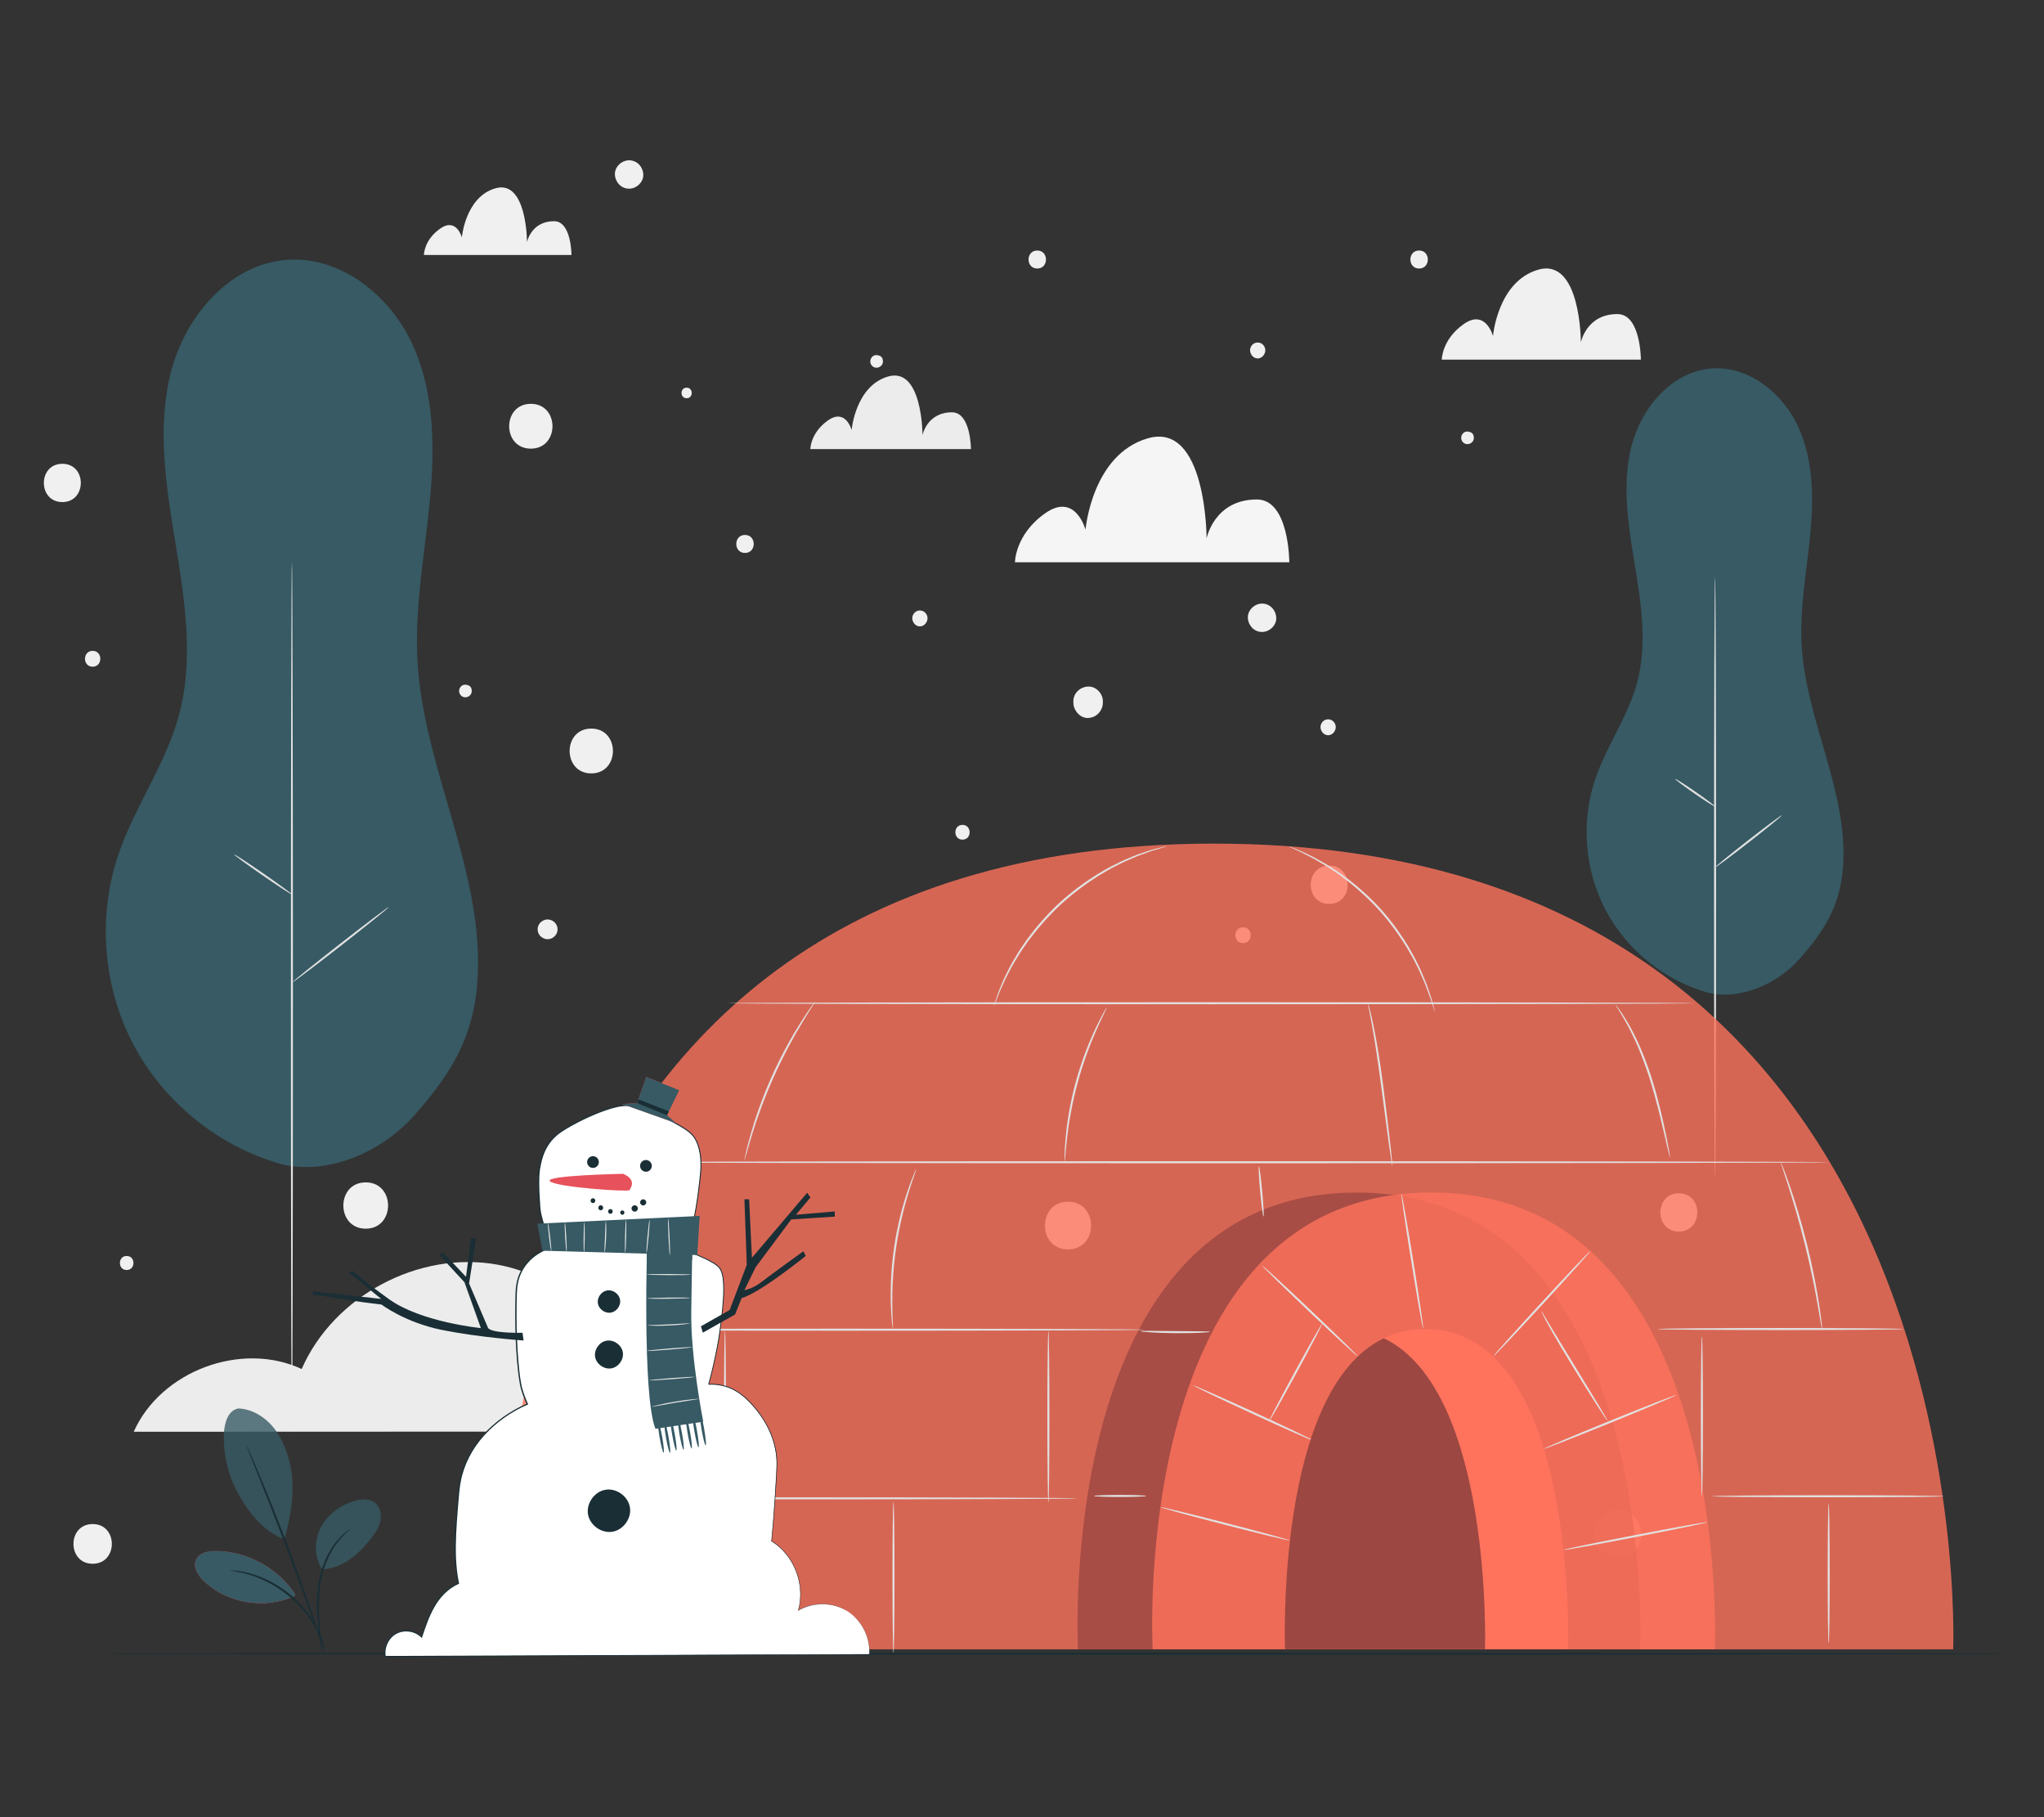 <?xml version="1.0" encoding="UTF-8"?>
<svg id="Layer_2" data-name="Layer 2" xmlns="http://www.w3.org/2000/svg" viewBox="0 0 540 480">
  <rect x="0" y="0" width="540" height="480" fill="#333333" stroke="none"/>
  <defs>
    <style>
      .cls-1 {
        opacity: .1;
      }

      .cls-1, .cls-2, .cls-3, .cls-4, .cls-5, .cls-6, .cls-7, .cls-8, .cls-9, .cls-10, .cls-11, .cls-12, .cls-13, .cls-14, .cls-15, .cls-16 {
        stroke-width: 0px;
      }

      .cls-1, .cls-3, .cls-9, .cls-16 {
        fill: #375a64;
      }

      .cls-2, .cls-14 {
        fill: #ff735d;
      }

      .cls-4 {
        fill: #e1e1e1;
      }

      .cls-5 {
        fill: #ececec;
      }

      .cls-6 {
        fill: #f5f5f5;
      }

      .cls-7 {
        fill: #f0f0f0;
      }

      .cls-8 {
        fill: none;
      }

      .cls-9 {
        opacity: .3;
      }

      .cls-10 {
        fill: #1a2e35;
      }

      .cls-11, .cls-14, .cls-16 {
        opacity: .8;
      }

      .cls-11, .cls-15 {
        fill: #9c4741;
      }

      .cls-12 {
        fill: #fff;
      }

      .cls-13 {
        fill: #e7515b;
      }
    </style>
  </defs>
  <g id="Layer_2-2" data-name="Layer 2">
    <g>
      <g>
        <g>
          <path class="cls-3" d="m74.42,307.53c-16.58-4.63-31.06-16.3-39.12-31.51-8.06-15.21-9.58-33.75-4.1-50.06,4.27-12.73,12.51-23.94,16.04-36.9,4.01-14.71,1.62-30.31-.85-45.36-2.47-15.04-5-30.6-1.24-45.38,3.76-14.78,15.58-28.65,30.79-29.7,14.11-.97,27.14,9.48,33.03,22.34,5.89,12.86,5.93,27.6,4.55,41.68-1.37,14.08-4.05,28.13-3.21,42.25,1.7,28.58,17.71,55.48,15.83,84.04-.98,14.87-6.74,24.4-16.59,35.58-8.49,9.65-22.62,15.99-35.12,13.03"/>
          <path class="cls-4" d="m77.12,378.63c-.15,0-.27-51.58-.27-115.18s.12-115.19.27-115.19.27,51.56.27,115.19-.12,115.18-.27,115.18Z"/>
          <path class="cls-4" d="m102.71,239.59c.09.12-5.53,4.66-12.55,10.14-7.02,5.48-12.79,9.83-12.88,9.72-.09-.12,5.53-4.65,12.55-10.14,7.02-5.48,12.79-9.83,12.88-9.72Z"/>
          <path class="cls-4" d="m77.14,236.27c-.08.12-3.58-2.15-7.8-5.07-4.23-2.92-7.58-5.39-7.5-5.51.08-.12,3.58,2.15,7.8,5.07,4.22,2.92,7.58,5.39,7.5,5.51Z"/>
        </g>
        <g>
          <path class="cls-3" d="m451.23,262.22c-11.44-3.2-21.44-11.25-27-21.75-5.56-10.5-6.61-23.29-2.83-34.55,2.95-8.79,8.63-16.53,11.07-25.47,2.77-10.15,1.12-20.92-.59-31.31-1.71-10.38-3.45-21.12-.85-31.32,2.59-10.2,10.76-19.78,21.25-20.5,9.74-.67,18.73,6.54,22.79,15.42,4.06,8.87,4.09,19.05,3.14,28.77-.95,9.71-2.8,19.42-2.22,29.16,1.18,19.72,12.22,38.29,10.93,58-.68,10.27-4.65,16.84-11.45,24.56-5.86,6.66-15.61,11.04-24.24,8.99"/>
          <path class="cls-4" d="m453.1,311.3c-.15,0-.27-35.6-.27-79.5s.12-79.51.27-79.51.27,35.59.27,79.51-.12,79.5-.27,79.5Z"/>
          <path class="cls-4" d="m470.76,215.34c.09.12-3.76,3.28-8.61,7.06-4.85,3.78-8.85,6.76-8.94,6.64-.09-.12,3.76-3.28,8.61-7.06,4.85-3.78,8.85-6.76,8.94-6.64Z"/>
          <path class="cls-4" d="m453.11,213.05c-.08.12-2.52-1.41-5.43-3.43-2.92-2.02-5.21-3.75-5.13-3.87.08-.12,2.52,1.41,5.43,3.43,2.92,2.02,5.21,3.75,5.13,3.87Z"/>
        </g>
        <path class="cls-7" d="m380.9,95h52.6s0-12.04-6.21-12.04c-8.2,0-9.64,7.47-9.64,7.47,0,0,0-22.48-11.31-19.18-10.7,3.12-11.91,17.51-11.91,17.51,0,0-1.93-7.24-7.73-3.16-5.8,4.08-5.8,9.4-5.8,9.4Z"/>
        <path class="cls-7" d="m112.01,67.35h38.97s0-8.92-4.6-8.92c-6.08,0-7.15,5.53-7.15,5.53,0,0,0-16.65-8.38-14.21-7.93,2.31-8.83,12.97-8.83,12.97,0,0-1.43-5.36-5.73-2.34-4.3,3.02-4.3,6.97-4.3,6.97Z"/>
        <g>
          <path class="cls-7" d="m328.39,249.13c2.69,0,2.7-4.19,0-4.19s-2.7,4.19,0,4.19h0Z"/>
          <path class="cls-7" d="m283.57,185.25c0,.53.02,1.07.2,1.58.55,1.55,1.94,2.89,3.7,2.82,1.78-.08,3.11-1.16,3.7-2.82.18-.51.2-1.05.2-1.58,0-2.04-1.79-3.99-3.9-3.9-2.11.09-3.9,1.71-3.9,3.9h0Z"/>
          <path class="cls-7" d="m156.21,204.29c7.62,0,7.63-11.84,0-11.84s-7.63,11.84,0,11.84h0Z"/>
          <path class="cls-7" d="m140.24,118.51c7.62,0,7.63-11.84,0-11.84s-7.63,11.84,0,11.84h0Z"/>
          <path class="cls-7" d="m196.82,146.06c3.07,0,3.07-4.76,0-4.76s-3.07,4.76,0,4.76h0Z"/>
          <path class="cls-7" d="m374.91,70.93c3.07,0,3.07-4.76,0-4.76s-3.07,4.76,0,4.76h0Z"/>
          <path class="cls-7" d="m274.03,70.93c3.07,0,3.07-4.76,0-4.76s-3.07,4.76,0,4.76h0Z"/>
          <path class="cls-7" d="m351.16,238.77c6.5,0,6.51-10.11,0-10.11s-6.51,10.11,0,10.11h0Z"/>
          <path class="cls-7" d="m443.53,325.31c6.5,0,6.51-10.11,0-10.11s-6.51,10.11,0,10.11h0Z"/>
          <path class="cls-7" d="m16.47,132.62c6.5,0,6.51-10.11,0-10.11s-6.51,10.11,0,10.11h0Z"/>
          <path class="cls-7" d="m96.62,324.55c7.87,0,7.88-12.23,0-12.23s-7.88,12.23,0,12.23h0Z"/>
          <path class="cls-7" d="m282.16,330.03c8.11,0,8.13-12.61,0-12.61s-8.13,12.61,0,12.61h0Z"/>
          <path class="cls-7" d="m431.8,400.73c-.08-.07-.16-.14-.24-.21-1.12-.99-2.6-1.79-4.15-1.72-1.61.07-2.94.64-4.15,1.72-.08.07-.16.14-.24.21-.32.42-.65.84-.97,1.26-.21.49-.42.99-.63,1.48-.42,1.31-.21,2.81.31,4.04.15.53.41.98.8,1.37.28.47.65.84,1.11,1.11,1.05.81,2.4,1.39,3.76,1.33,2.17-.1,4.24-1.17,5.36-3.08.21-.49.42-.99.63-1.48.26-.83.3-1.65.11-2.48,0-.56-.14-1.08-.42-1.57-.25-.77-.68-1.44-1.28-2h0Z"/>
          <path class="cls-7" d="m24.48,413.06c6.75,0,6.76-10.49,0-10.49s-6.76,10.49,0,10.49h0Z"/>
          <path class="cls-7" d="m33.47,335.47c2.38,0,2.39-3.71,0-3.71s-2.39,3.71,0,3.71h0Z"/>
          <path class="cls-7" d="m149.05,327.29c3.44,0,3.44-5.34,0-5.34s-3.44,5.34,0,5.34h0Z"/>
          <path class="cls-7" d="m143.38,243.23s-.07.04-.11.07c-1.64.98-1.64,3.38,0,4.36.04.02.07.04.11.07,1.7,1.02,3.92-.29,3.92-2.25s-2.22-3.27-3.92-2.25h0Z"/>
          <path class="cls-7" d="m123.96,181.13c-.82-.39-1.71-.43-2.32.36-.61.79-.4,1.97.47,2.48.81.47,1.81.16,2.3-.6.39-.61.28-1.88-.46-2.24h0Z"/>
          <path class="cls-7" d="m388.7,114.26c-.82-.39-1.71-.43-2.32.36-.61.79-.4,1.97.47,2.48.81.47,1.81.16,2.3-.6.39-.61.28-1.88-.46-2.23h0Z"/>
          <path class="cls-7" d="m232.59,94.07c-.82-.39-1.71-.43-2.32.36-.61.79-.4,1.97.47,2.48.81.47,1.81.16,2.3-.6.39-.61.28-1.88-.46-2.23h0Z"/>
          <path class="cls-7" d="m254.28,221.79c2.51,0,2.51-3.9,0-3.9s-2.51,3.9,0,3.9h0Z"/>
          <path class="cls-7" d="m244.63,164.57c.39-.57.53-1.24.3-1.91-.64-1.87-3.17-1.87-3.81,0-.23.66-.08,1.34.3,1.91.81,1.19,2.39,1.19,3.2,0h0Z"/>
          <path class="cls-7" d="m352.48,193.32c.39-.57.53-1.24.3-1.91-.64-1.87-3.17-1.87-3.81,0-.23.66-.08,1.34.3,1.91.81,1.19,2.39,1.19,3.2,0h0Z"/>
          <path class="cls-7" d="m333.87,93.79c.39-.57.53-1.24.3-1.91-.64-1.87-3.17-1.87-3.81,0-.23.66-.08,1.34.3,1.91.81,1.19,2.39,1.19,3.2,0h0Z"/>
          <path class="cls-7" d="m181.4,105.19c1.8,0,1.8-2.79,0-2.79s-1.8,2.79,0,2.79h0Z"/>
          <path class="cls-7" d="m333.42,166.93c1.96,0,3.84-1.73,3.75-3.75-.09-2.03-1.65-3.75-3.75-3.75-1.96,0-3.84,1.73-3.75,3.75.09,2.03,1.65,3.75,3.75,3.75h0Z"/>
          <path class="cls-7" d="m166.2,49.84c1.96,0,3.84-1.73,3.75-3.75-.09-2.03-1.65-3.75-3.75-3.75-1.96,0-3.84,1.73-3.75,3.75.09,2.03,1.65,3.75,3.75,3.75h0Z"/>
          <path class="cls-7" d="m24.48,176.11c2.69,0,2.7-4.19,0-4.19s-2.7,4.19,0,4.19h0Z"/>
        </g>
        <path class="cls-5" d="m170.1,378.14c-1.05-21.06-17.91-40.29-38.65-44.08-20.74-3.79-43.32,8.23-51.75,27.56-15.93-7.44-37.22.51-44.37,16.57l134.77-.05Z"/>
        <path class="cls-6" d="m268.13,148.52h72.49s0-16.59-8.56-16.59c-11.3,0-13.29,10.29-13.29,10.29,0,0,0-30.97-15.58-26.43-14.75,4.3-16.41,24.13-16.41,24.13,0,0-2.65-9.97-10.65-4.35-7.99,5.62-7.99,12.96-7.99,12.96Z"/>
        <path class="cls-5" d="m214.07,118.63h42.44s0-9.72-5.01-9.72c-6.62,0-7.78,6.02-7.78,6.02,0,0,0-18.13-9.12-15.47-8.63,2.52-9.61,14.13-9.61,14.13,0,0-1.55-5.84-6.23-2.55-4.68,3.29-4.68,7.59-4.68,7.59Z"/>
        <path class="cls-10" d="m530.31,436.82c0,.15-72.83.27-226.35.27s-278.03-.12-278.03-.27,124.46-.27,278.03-.27,226.35.12,226.35.27Z"/>
        <g>
          <path class="cls-16" d="m62.98,372.03c3.47.15,6.71,2.06,8.98,4.69,2.27,2.63,3.64,5.93,4.51,9.29,1.68,6.5.55,14.15-1.36,20.6-7-2.57-11.27-10.1-13.2-14.06-3.04-6.25-4.75-19.4,1.07-20.52"/>
          <path class="cls-16" d="m85.15,414.56c-2.19-3.2-2.2-7.63-.42-11.07,1.78-3.45,5.17-5.91,8.89-7.02,1.72-.51,3.71-.72,5.19.29,1.39.94,1.97,2.78,1.78,4.44-.19,1.67-1.05,3.18-2.06,4.52-3.46,4.6-7.64,8.41-13.38,8.84"/>
          <path class="cls-10" d="m85.21,436.87s-.14-.48-.3-1.38c-.16-.89-.37-2.18-.59-3.79-.42-3.2-.93-7.71-.3-12.66.64-4.95,2.64-9.18,4.71-11.7,1.02-1.27,2-2.17,2.73-2.72.35-.29.66-.47.86-.6.2-.13.31-.19.32-.17.08.09-1.67,1.16-3.61,3.73-1.95,2.53-3.85,6.68-4.48,11.54-.63,4.87-.18,9.34.14,12.54.17,1.53.31,2.8.42,3.8.1.9.13,1.4.1,1.4Z"/>
          <path class="cls-10" d="m65.16,381.93s.11.18.28.53c.19.41.42.93.71,1.57.61,1.37,1.47,3.35,2.51,5.82,2.08,4.93,4.85,11.79,7.74,19.43,2.89,7.64,5.34,14.62,7.04,19.69.85,2.54,1.52,4.6,1.97,6.02.2.67.37,1.22.5,1.65.11.38.16.58.14.59-.02,0-.1-.18-.24-.55-.16-.42-.35-.96-.6-1.62-.53-1.48-1.25-3.5-2.13-5.97-1.79-5.04-4.3-11.99-7.19-19.63-2.89-7.63-5.6-14.51-7.59-19.47-.97-2.43-1.77-4.43-2.35-5.88-.25-.65-.46-1.19-.62-1.61-.14-.37-.2-.57-.18-.57Z"/>
          <path class="cls-13" d="m77.86,420.94c-4.55-6.8-12.55-11.14-20.73-11.25-2.08-.03-4.56.47-5.37,2.38-.82,1.92.55,4.05,2.05,5.5,6.25,6.02,16.32,7.66,24.16,3.92"/>
          <path class="cls-3" d="m77.86,420.94c-4.55-6.8-12.55-11.14-20.73-11.25-2.08-.03-4.56.47-5.37,2.38-.82,1.92.55,4.05,2.05,5.5,6.25,6.02,16.32,7.66,24.16,3.92"/>
          <path class="cls-10" d="m60.71,414.8s.48-.01,1.35.06c.43.03.96.09,1.57.21.61.12,1.31.21,2.05.44.75.2,1.58.42,2.43.76.87.28,1.76.71,2.7,1.13,1.84.92,3.79,2.11,5.64,3.6,1.84,1.51,3.4,3.17,4.68,4.79.61.83,1.2,1.61,1.66,2.41.5.77.89,1.53,1.24,2.22.38.68.61,1.35.85,1.92.25.57.41,1.07.53,1.49.25.83.37,1.29.34,1.31-.11.04-.62-1.82-2.05-4.54-.36-.68-.77-1.41-1.28-2.16-.46-.77-1.07-1.53-1.67-2.34-1.28-1.57-2.82-3.19-4.63-4.68-1.83-1.46-3.73-2.64-5.53-3.57-.92-.43-1.78-.86-2.63-1.16-.83-.35-1.64-.59-2.37-.81-2.95-.85-4.88-.96-4.87-1.08Z"/>
        </g>
        <g>
          <path class="cls-14" d="m516.01,435.66s8.62-212.82-195.23-212.82-187.98,212.82-187.98,212.82h383.21Z"/>
          <path class="cls-11" d="m284.8,435.66s-6.63-120.66,73.59-120.66,74.92,120.66,74.92,120.66h-148.51Z"/>
          <path class="cls-14" d="m304.52,435.66s-6.63-120.66,73.59-120.66,74.92,120.66,74.92,120.66h-148.51Z"/>
          <path class="cls-4" d="m284.67,395.78c0,.15-33.7.27-75.26.27s-75.26-.12-75.26-.27,33.69-.27,75.26-.27,75.26.12,75.26.27Z"/>
          <path class="cls-4" d="m236.05,396.65c.15,0,.27,8.96.27,20s-.12,20.01-.27,20.01-.27-8.96-.27-20.01.12-20,.27-20Z"/>
          <path class="cls-4" d="m302.54,351.23c0,.15-35.9.27-80.17.27s-80.18-.12-80.18-.27,35.89-.27,80.18-.27,80.17.12,80.17.27Z"/>
          <path class="cls-4" d="m276.97,396.95c-.15,0-.27-10.17-.27-22.71s.12-22.71.27-22.71.27,10.17.27,22.71-.12,22.71-.27,22.71Z"/>
          <path class="cls-4" d="m191.53,395.75c-.15,0-.27-9.9-.27-22.11s.12-22.11.27-22.11.27,9.9.27,22.11-.12,22.11-.27,22.11Z"/>
          <path class="cls-4" d="m302.84,395.15c0,.15-3.1.27-6.92.27s-6.92-.12-6.92-.27,3.1-.27,6.92-.27,6.92.12,6.92.27Z"/>
          <path class="cls-4" d="m340.79,406.92c-.04.14-7.73-1.71-17.18-4.15-9.45-2.44-17.08-4.53-17.05-4.67.04-.14,7.73,1.71,17.18,4.15,9.45,2.43,17.08,4.53,17.04,4.67Z"/>
          <path class="cls-4" d="m347.11,380.6s-.48-.14-1.3-.48c-.91-.4-2.07-.9-3.46-1.49-2.91-1.28-6.91-3.09-11.32-5.12-4.41-2.03-8.39-3.89-11.25-5.26-1.35-.66-2.49-1.21-3.38-1.65-.79-.4-1.22-.64-1.21-.67.02-.03.48.14,1.3.48.91.4,2.07.9,3.46,1.49,2.91,1.28,6.91,3.09,11.32,5.11,4.41,2.02,8.38,3.89,11.25,5.26,1.35.66,2.49,1.21,3.38,1.65.79.4,1.23.64,1.21.67Z"/>
          <path class="cls-4" d="m358.73,358.3c-.1.11-5.83-5.17-12.8-11.78-6.97-6.62-12.53-12.07-12.43-12.18.1-.11,5.83,5.17,12.8,11.78,6.96,6.61,12.53,12.07,12.42,12.17Z"/>
          <path class="cls-4" d="m349.4,349.44s-.13.4-.46,1.07c-.39.77-.87,1.71-1.43,2.82-1.23,2.37-2.97,5.62-4.91,9.19-1.95,3.58-3.74,6.8-5.05,9.12-.62,1.07-1.15,1.99-1.59,2.73-.38.64-.61.98-.65.97-.03-.02.13-.4.46-1.07.39-.77.87-1.71,1.44-2.82,1.23-2.37,2.97-5.62,4.91-9.19,1.95-3.57,3.73-6.79,5.05-9.11.62-1.07,1.15-1.99,1.59-2.73.39-.64.61-.98.65-.97Z"/>
          <path class="cls-4" d="m420.15,330.44c.11.1-5.54,6.42-12.63,14.11-7.09,7.69-12.92,13.85-13.03,13.75-.11-.1,5.54-6.42,12.63-14.11,7.08-7.69,12.92-13.85,13.02-13.75Z"/>
          <path class="cls-4" d="m424.7,375.33s-.31-.36-.79-1.07-1.16-1.74-1.99-3.03c-1.66-2.57-3.91-6.15-6.35-10.14-4.89-7.96-8.62-14.59-8.24-14.77.03,0,.04.11.16.31.1.2.26.49.47.86.49.83,1.11,1.87,1.85,3.11,1.65,2.71,3.83,6.27,6.23,10.21,2.4,3.94,4.57,7.5,6.22,10.22.74,1.24,1.35,2.29,1.84,3.12.43.74.65,1.16.62,1.18Z"/>
          <path class="cls-4" d="m442.79,368.52c.06.14-7.72,3.43-17.36,7.34-9.65,3.92-17.51,6.98-17.57,6.84-.06-.14,7.72-3.43,17.36-7.35,9.64-3.92,17.51-6.98,17.56-6.84Z"/>
          <path class="cls-4" d="m451.13,402.06c.03.15-8.48,1.91-18.99,3.94-10.52,2.03-19.07,3.56-19.1,3.41-.03-.15,8.47-1.91,19-3.94,10.52-2.03,19.07-3.56,19.1-3.41Z"/>
          <path class="cls-4" d="m319.69,351.8c0,.07-1.02.17-2.69.25-1.66.08-3.96.13-6.5.1-2.54-.02-4.83-.11-6.49-.22-1.66-.11-2.68-.22-2.68-.3,0-.08,1.03-.1,2.69-.09,1.85.02,4.05.04,6.49.06,2.43.02,4.63.04,6.48.06,1.66.02,2.69.06,2.69.14Z"/>
          <path class="cls-4" d="m483.44,307c0,.15-72.29.27-161.44.27s-161.46-.12-161.46-.27,72.27-.27,161.46-.27,161.44.12,161.44.27Z"/>
          <path class="cls-4" d="m502.93,351.06c0,.15-14.58.27-32.56.27s-32.56-.12-32.56-.27,14.57-.27,32.56-.27,32.56.12,32.56.27Z"/>
          <path class="cls-4" d="m513.59,395.23c0,.15-13.73.27-30.65.27s-30.66-.12-30.66-.27,13.72-.27,30.66-.27,30.65.12,30.65.27Z"/>
          <path class="cls-4" d="m449.62,395.23c-.15,0-.27-9.46-.27-21.13s.12-21.13.27-21.13.27,9.46.27,21.13-.12,21.13-.27,21.13Z"/>
          <path class="cls-4" d="m483.12,434.07c-.15,0-.27-8.27-.27-18.47s.12-18.47.27-18.47.27,8.27.27,18.47-.12,18.47-.27,18.47Z"/>
          <path class="cls-4" d="m481.41,351.42s-.16-.63-.35-1.77c-.21-1.23-.49-2.87-.83-4.85-.72-4.09-1.82-9.71-3.34-15.86-1.52-6.15-3.16-11.64-4.42-15.6-.62-1.91-1.13-3.49-1.52-4.67-.36-1.1-.55-1.72-.51-1.73.04-.01.29.58.71,1.66.43,1.08,1.01,2.66,1.69,4.63,1.36,3.93,3.06,9.42,4.59,15.59,1.52,6.16,2.57,11.82,3.19,15.93.31,2.06.54,3.72.66,4.88.13,1.16.18,1.8.14,1.8Z"/>
          <path class="cls-4" d="m447.71,265c0,.15-57.2.27-127.75.27s-127.76-.12-127.76-.27,57.19-.27,127.76-.27,127.75.12,127.75.27Z"/>
          <path class="cls-4" d="m281.27,306.89s-.04-.6-.02-1.68c.01-1.08.1-2.65.27-4.58.33-3.86,1.14-9.18,2.7-14.9,1.57-5.72,3.59-10.71,5.26-14.2.84-1.75,1.56-3.14,2.1-4.08.53-.94.85-1.46.88-1.44.03.02-.22.56-.69,1.54-.48.97-1.15,2.38-1.94,4.14-1.58,3.52-3.53,8.5-5.09,14.19-1.55,5.68-2.41,10.96-2.84,14.8-.22,1.92-.36,3.48-.44,4.56-.08,1.08-.15,1.67-.19,1.67Z"/>
          <path class="cls-4" d="m367.86,308.11s-.15-.6-.32-1.69c-.17-1.19-.4-2.74-.67-4.63-.53-4-1.24-9.37-2.03-15.29-.78-5.97-1.59-11.36-2.3-15.24-.35-1.87-.64-3.42-.86-4.59-.22-1.08-.32-1.69-.28-1.69.04,0,.21.58.49,1.65.27,1.07.64,2.63,1.03,4.57.8,3.87,1.68,9.27,2.46,15.25.78,5.98,1.42,11.39,1.87,15.32.2,1.89.37,3.46.5,4.65.11,1.1.15,1.71.11,1.71Z"/>
          <path class="cls-4" d="m441.2,305.77s-.2-.58-.45-1.64c-.27-1.16-.62-2.68-1.05-4.51-.89-3.81-2.11-9.07-3.9-14.76-.91-2.84-1.9-5.5-2.88-7.88-1.02-2.37-2.01-4.47-2.96-6.18-.44-.87-.91-1.62-1.29-2.29-.38-.68-.74-1.24-1.03-1.7-.58-.92-.89-1.44-.86-1.47.03-.02.4.46,1.04,1.35.33.44.71.99,1.12,1.66.41.66.91,1.4,1.37,2.27.99,1.69,2.03,3.79,3.08,6.17,1.02,2.39,2.03,5.06,2.94,7.91,1.8,5.71,2.97,11.01,3.76,14.84.4,1.92.69,3.47.88,4.55.19,1.08.28,1.68.24,1.69Z"/>
          <path class="cls-4" d="m215.47,264.38s-.3.58-.94,1.57c-.64.98-1.54,2.42-2.62,4.22-2.17,3.59-4.97,8.66-7.58,14.49-2.6,5.84-4.51,11.31-5.73,15.32-.61,2-1.08,3.63-1.39,4.77-.31,1.13-.5,1.75-.54,1.74-.04,0,.09-.65.34-1.79.24-1.15.66-2.8,1.23-4.82,1.13-4.05,2.99-9.57,5.6-15.43,2.62-5.86,5.49-10.93,7.75-14.47,1.13-1.77,2.08-3.18,2.77-4.13.69-.95,1.08-1.47,1.11-1.45Z"/>
          <path class="cls-4" d="m235.88,351.07s-.12-.6-.23-1.68c-.12-1.09-.23-2.67-.3-4.62-.15-3.91,0-9.33.86-15.25.87-5.91,2.28-11.15,3.54-14.86.63-1.85,1.18-3.33,1.61-4.34.42-1.01.67-1.56.71-1.54.03.01-.15.59-.51,1.62-.37,1.03-.87,2.52-1.45,4.38-1.16,3.72-2.5,8.94-3.37,14.82-.85,5.88-1.06,11.27-1.01,15.16.02,1.95.07,3.52.13,4.61.05,1.09.06,1.69.02,1.7Z"/>
          <path class="cls-4" d="m162.24,348.79s-.04-.58,0-1.62c.02-1.04.13-2.55.34-4.4.4-3.71,1.36-8.78,2.92-14.25,1.56-5.47,3.32-10.31,4.62-13.79.65-1.74,1.2-3.14,1.59-4.11.39-.96.62-1.49.66-1.48.04.01-.13.56-.46,1.55-.37,1.08-.85,2.48-1.43,4.16-1.21,3.51-2.91,8.36-4.46,13.81-1.55,5.45-2.56,10.48-3.06,14.15-.25,1.84-.42,3.33-.51,4.36-.1,1.03-.17,1.61-.2,1.6Z"/>
          <path class="cls-4" d="m333.8,321.36c-.15.01-.54-2.96-.88-6.64-.34-3.68-.49-6.67-.34-6.69.15-.01.54,2.96.88,6.64.34,3.68.49,6.67.34,6.68Z"/>
          <path class="cls-4" d="m308.26,223.52s-.21.1-.62.23c-.47.14-1.07.32-1.81.55-.4.12-.84.24-1.31.38-.47.15-.98.35-1.53.55-1.09.41-2.36.8-3.69,1.42-.67.29-1.38.6-2.11.91-.73.32-1.46.73-2.23,1.11-1.56.74-3.12,1.71-4.79,2.69-3.26,2.07-6.7,4.6-9.99,7.61-3.26,3.05-6.05,6.28-8.37,9.37-1.11,1.59-2.2,3.07-3.05,4.56-.44.74-.9,1.43-1.28,2.13-.37.7-.73,1.38-1.07,2.03-.72,1.28-1.21,2.51-1.71,3.56-.24.53-.47,1.02-.66,1.48-.17.46-.34.89-.48,1.27-.28.72-.51,1.3-.69,1.76-.16.4-.26.61-.28.6s.04-.22.17-.64c.15-.47.35-1.06.59-1.8.13-.4.28-.83.44-1.3.18-.47.4-.96.62-1.5.47-1.07.94-2.32,1.64-3.62.34-.66.69-1.34,1.05-2.06.37-.71.83-1.42,1.26-2.16.85-1.51,1.93-3.02,3.04-4.62,2.32-3.13,5.12-6.4,8.41-9.47,3.32-3.04,6.8-5.57,10.1-7.64,1.69-.98,3.27-1.94,4.85-2.66.78-.38,1.52-.78,2.26-1.09.74-.31,1.45-.6,2.14-.89,1.35-.6,2.63-.97,3.73-1.35.56-.18,1.07-.37,1.55-.5.48-.12.92-.24,1.33-.34.75-.18,1.36-.33,1.84-.45.42-.1.64-.14.65-.12Z"/>
          <path class="cls-4" d="m379.1,267.3s-.1-.19-.23-.58c-.14-.44-.32-.99-.55-1.68-.23-.73-.5-1.63-.9-2.64-.4-1.01-.77-2.19-1.34-3.43-.54-1.25-1.12-2.63-1.87-4.05-.69-1.45-1.56-2.93-2.46-4.49-1.88-3.08-4.18-6.33-6.92-9.46-2.77-3.11-5.71-5.79-8.53-8.04-1.44-1.09-2.8-2.14-4.15-3-1.31-.93-2.61-1.67-3.79-2.36-1.16-.73-2.29-1.24-3.24-1.76-.95-.52-1.81-.91-2.5-1.22-.65-.31-1.18-.55-1.6-.75-.36-.18-.55-.28-.54-.3s.21.05.58.2c.43.17.97.39,1.64.66.71.29,1.58.64,2.55,1.14.97.5,2.12.99,3.29,1.7,1.2.68,2.51,1.41,3.85,2.32,1.38.85,2.76,1.89,4.21,2.98,2.86,2.25,5.83,4.94,8.63,8.08,2.76,3.16,5.07,6.45,6.94,9.56.9,1.58,1.76,3.08,2.43,4.55.74,1.44,1.3,2.84,1.83,4.11.56,1.26.9,2.45,1.27,3.48.37,1.03.62,1.93.82,2.67.18.7.33,1.26.45,1.71.1.39.14.6.12.6Z"/>
          <g>
            <path class="cls-2" d="m376.55,351.06c-4.09,0-7.73.88-10.97,2.44,28.88,13.84,26.73,82.13,26.73,82.13h21.96s2.67-84.57-37.72-84.57Z"/>
            <path class="cls-15" d="m365.58,353.5c-28.77,13.84-26.08,82.13-26.08,82.13h52.81s2.15-68.29-26.73-82.13Z"/>
          </g>
          <path class="cls-4" d="m370.24,315.34c.15-.02,1.55,7.93,3.14,17.76,1.58,9.83,2.75,17.82,2.6,17.84-.15.02-1.55-7.92-3.14-17.76-1.58-9.83-2.75-17.82-2.6-17.84Z"/>
        </g>
        <g>
          <path class="cls-12" d="m223.75,425.52c-3.84-2.37-8.99-2.42-12.88-.13,1.78-6.27-.64-13.52-5.83-17.47-.39-.3-.81-.57-1.23-.83.68-6.96,1.11-14.26,1.37-19.28.34-6.4-2.27-12.31-6.96-17.27-2.74-2.9-6.05-5.08-11.04-4.89h0c1.02-3.56,2.35-9.59,2.86-13.22.86-6.18,2.04-15,.02-17.54-1.38-1.73-6.66-3.78-9.89-4.9.23-.22.42-.45.59-.66,2.76-3.61,4.14-17.51,4.35-20.05.21-2.55,0-7-2.23-9.55-2.23-2.55-13.05-7.53-17.19-7.75s-12.73,3.82-17.19,6.68c-4.46,2.86-5.41,6.9-5.94,9.66-.53,2.76-.21,7.43,0,10.61s2.86,9.97,2.86,9.97c.08.15.17.3.28.45-3.99,1.38-9.1,4.58-9.35,11.96-.4,12.18.54,21.96,1.34,25.17.35,1.41.99,3.03,1.59,4.4,0,0-16.65,6.32-18.13,23.08-.82,9.3-1.55,17.39-.08,24.26-2.06.9-3.88,2.47-5.24,4.29-2.17,2.92-3.35,6.43-4.5,9.88-1.71-1.71-4.57-2.13-6.7-.99-2.13,1.14-3.37,3.74-2.9,6.12l127.92-.56c.3-4.5-2.06-9.08-5.9-11.45Z"/>
          <path class="cls-10" d="m223.75,425.52s.24.15.72.47c.45.34,1.14.86,1.91,1.7.76.84,1.6,2,2.29,3.54.66,1.55,1.18,3.5,1.04,5.75v.05s-.05,0-.05,0c-21.05.11-67.54.34-127.92.65h-.11s-.02-.11-.02-.11c-.45-2.27.64-4.89,2.8-6.17,2.16-1.27,5.19-.92,7.04.91l-.23.06c.88-2.63,1.79-5.42,3.28-8.02,1.46-2.6,3.66-4.97,6.53-6.24l-.08.16c-.9-4.29-.96-8.76-.76-13.24.1-2.25.27-4.5.46-6.77.1-1.13.2-2.27.29-3.41.04-.57.1-1.14.18-1.72.05-.58.16-1.15.26-1.72.83-4.57,3.08-8.9,6.25-12.41,1.59-1.76,3.38-3.34,5.33-4.72,1.96-1.38,4.03-2.59,6.28-3.52l-.09.2c-.76-1.75-1.5-3.57-1.83-5.53-.35-1.94-.55-3.92-.73-5.91-.33-4-.47-8.07-.48-12.17,0-1.88.03-3.76.08-5.63.05-1.87.34-3.78,1.15-5.49.38-.86.89-1.66,1.46-2.41.6-.72,1.24-1.41,1.98-1.98,1.46-1.17,3.14-2.01,4.88-2.62l-.08.23-.29-.46h0s0-.02,0-.02c-.83-2.17-1.58-4.35-2.19-6.57-.3-1.11-.57-2.23-.68-3.39-.08-1.14-.15-2.28-.21-3.42-.1-2.27-.18-4.55.13-6.81.37-2.23.98-4.46,2.21-6.37.6-.95,1.35-1.82,2.19-2.56.84-.75,1.79-1.36,2.73-1.93,1.9-1.13,3.86-2.15,5.86-3.06,1.99-.91,4.02-1.72,6.11-2.33,1.04-.3,2.1-.56,3.19-.65,1.09-.12,2.19.08,3.23.33,2.08.53,4.08,1.29,6.02,2.12,1.94.84,3.83,1.76,5.64,2.8.9.52,1.79,1.07,2.61,1.73.84.64,1.5,1.5,1.95,2.44.89,1.89,1.2,3.97,1.24,6,.03,1.02-.05,2.04-.15,3.03-.1,1-.21,2-.33,2.99-.24,1.98-.52,3.94-.85,5.88-.33,1.94-.72,3.85-1.23,5.72-.13.47-.28.93-.42,1.39-.16.46-.33.91-.5,1.36-.39.88-.86,1.75-1.56,2.43l-.05-.22c1.82.64,3.6,1.31,5.32,2.08.86.39,1.71.8,2.53,1.26.41.24.81.48,1.18.76.38.28.75.59,1.02.99.53.81.74,1.74.87,2.65.12.91.17,1.83.17,2.74,0,1.82-.13,3.61-.3,5.37-.17,1.76-.4,3.5-.63,5.22-.22,1.72-.49,3.41-.81,5.07-.65,3.32-1.38,6.55-2.26,9.66l-.11-.15c2.58-.11,5.16.49,7.29,1.78,2.15,1.26,3.84,3.06,5.34,4.87,2.99,3.65,4.91,7.93,5.38,12.19.25,2.13.05,4.22-.05,6.22-.13,2.01-.25,3.96-.37,5.86-.26,3.79-.55,7.34-.87,10.64l-.04-.07c1.92,1.17,3.41,2.72,4.57,4.33,1.13,1.63,1.91,3.36,2.4,5.03.98,3.37.8,6.51.11,9.01l-.07-.05c1.99-1.17,4.01-1.56,5.7-1.66,1.7-.06,3.11.17,4.18.48,1.08.3,1.82.69,2.32.93.48.28.71.42.71.42,0,0-.24-.13-.72-.39-.5-.23-1.24-.61-2.32-.91-1.07-.31-2.47-.53-4.16-.46-1.68.1-3.68.5-5.66,1.67l-.1.06.03-.11c.68-2.49.85-5.61-.13-8.95-.49-1.66-1.26-3.37-2.39-4.99-1.15-1.6-2.63-3.13-4.53-4.28l-.04-.02v-.05c.32-3.3.6-6.85.85-10.64.12-1.89.23-3.85.36-5.86.1-2.01.3-4.08.04-6.19-.47-4.22-2.37-8.46-5.35-12.08-1.49-1.8-3.17-3.57-5.28-4.81-2.1-1.26-4.62-1.85-7.17-1.74l-.11-.15c.87-3.1,1.6-6.32,2.24-9.64.33-1.66.59-3.34.81-5.06.23-1.71.45-3.45.62-5.21.17-1.76.3-3.54.29-5.34,0-.9-.05-1.8-.17-2.7-.12-.89-.34-1.8-.82-2.54-.24-.37-.59-.66-.96-.93-.36-.28-.76-.51-1.16-.75-.8-.46-1.65-.87-2.5-1.25-1.72-.77-3.49-1.44-5.3-2.07l-.2-.07.15-.15c1.32-1.33,1.88-3.24,2.41-5.06.51-1.85.89-3.76,1.22-5.69.33-1.93.61-3.89.84-5.87.12-.99.23-1.98.32-2.98.1-1,.18-2,.15-3-.04-2-.35-4.05-1.22-5.88-.83-1.89-2.67-3-4.45-4.04-1.8-1.03-3.68-1.95-5.61-2.78-1.93-.83-3.92-1.57-5.98-2.1-1.03-.25-2.08-.44-3.13-.32-1.06.09-2.1.34-3.13.64-2.07.6-4.08,1.41-6.07,2.31-1.98.9-3.93,1.92-5.83,3.04-.95.57-1.87,1.16-2.69,1.9-.82.73-1.54,1.57-2.13,2.5-1.2,1.86-1.8,4.05-2.16,6.26-.3,2.21-.22,4.49-.12,6.75.06,1.13.13,2.27.21,3.41.1,1.12.37,2.23.67,3.34.61,2.2,1.36,4.38,2.18,6.54v-.02s.26.43.26.43l.11.17-.18.06c-1.71.6-3.36,1.43-4.78,2.57-.72.56-1.35,1.23-1.93,1.93-.55.73-1.05,1.5-1.42,2.34-.79,1.67-1.07,3.52-1.12,5.38-.05,1.87-.09,3.74-.08,5.62,0,4.09.15,8.17.48,12.15.17,1.99.37,3.97.72,5.88.33,1.92,1.06,3.72,1.81,5.46l.06.14-.15.06c-2.2.91-4.28,2.12-6.21,3.48-1.93,1.37-3.71,2.94-5.29,4.68-3.14,3.48-5.36,7.74-6.18,12.26-.1.56-.21,1.13-.26,1.7-.07.57-.13,1.13-.18,1.71-.1,1.14-.2,2.28-.29,3.41-.19,2.27-.36,4.52-.46,6.76-.2,4.47-.15,8.92.75,13.17l.02.12-.11.05c-2.79,1.23-4.96,3.55-6.4,6.11-1.47,2.57-2.38,5.34-3.26,7.97l-.07.22-.16-.16c-1.75-1.73-4.66-2.07-6.7-.87-2.05,1.2-3.1,3.72-2.67,5.87l-.14-.11c60.38-.22,106.87-.4,127.92-.48l-.05.05c.15-2.23-.36-4.17-1.01-5.71-.68-1.54-1.51-2.7-2.26-3.54-.76-.84-1.44-1.36-1.88-1.71-.47-.32-.7-.49-.7-.49Z"/>
          <g>
            <polygon class="cls-13" points="164.37 291.62 178.58 296.66 176.2 294.6 179.42 287.99 170.75 284.48 168.33 291.39 164.37 291.62"/>
            <polygon class="cls-3" points="164.37 291.62 178.58 296.66 176.2 294.6 179.42 287.99 170.75 284.48 168.33 291.39 164.37 291.62"/>
          </g>
          <polygon class="cls-10" points="176.2 294.6 168.33 291.39 168.68 290.4 176.71 293.55 176.2 294.6"/>
          <path class="cls-10" d="m172.2,307.96c0,.86-.7,1.55-1.55,1.55s-1.55-.7-1.55-1.55.7-1.55,1.55-1.55,1.55.7,1.55,1.55Z"/>
          <path class="cls-10" d="m158.21,306.95c0,.86-.7,1.55-1.55,1.55s-1.55-.7-1.55-1.55.7-1.55,1.55-1.55,1.55.7,1.55,1.55Z"/>
          <path class="cls-13" d="m164.64,310.06s-21.07.39-19.35,1.97c1.72,1.58,20.72,2.86,21.01,2.34.29-.52,2.01-2.72-1.66-4.31Z"/>
          <g>
            <path class="cls-10" d="m156.65,317.79c.82,0,.82-1.28,0-1.28s-.82,1.28,0,1.28h0Z"/>
            <path class="cls-10" d="m158.71,319.69c.85,0,.85-1.32,0-1.32s-.85,1.32,0,1.32h0Z"/>
            <path class="cls-10" d="m161.26,320.62c.8,0,.8-1.25,0-1.25s-.8,1.25,0,1.25h0Z"/>
            <path class="cls-10" d="m164.41,320.87c.73,0,.73-1.14,0-1.14s-.73,1.14,0,1.14h0Z"/>
            <path class="cls-10" d="m167.68,320.05c.45,0,.84-.39.84-.84s-.38-.84-.84-.84-.84.39-.84.84.38.84.84.84h0Z"/>
            <path class="cls-10" d="m169.92,318.41c.44,0,.81-.37.81-.81s-.37-.81-.81-.81-.81.37-.81.81.37.81.81.81h0Z"/>
          </g>
          <g>
            <path class="cls-10" d="m160.14,393.49c2.89-.38,5.87,1.87,6.29,4.75.43,2.88-1.78,5.9-4.65,6.36-2.88.47-5.92-1.69-6.43-4.56-.51-2.87,1.61-5.95,4.47-6.5"/>
            <path class="cls-10" d="m160.39,354.12c1.91-.25,3.88,1.23,4.16,3.13.28,1.9-1.17,3.89-3.07,4.2-1.9.31-3.91-1.12-4.25-3.01-.34-1.89,1.06-3.93,2.95-4.29"/>
            <path class="cls-10" d="m160.49,340.85c1.53-.2,3.11.99,3.33,2.51.23,1.53-.94,3.12-2.46,3.37s-3.13-.9-3.4-2.41c-.27-1.52.85-3.15,2.36-3.44"/>
          </g>
          <g>
            <path class="cls-3" d="m186.05,377.53c-.13-.73-.26-1.41-.39-2.01l.12-.02s-3.39-17.09-3.16-29.27c.11-5.79.27-17.18.27-17.18,0,0-6.54-3.65-11.85-3.19,0,0-1.48,42.55,2.12,51.55l.74-.11c.08.67.2,1.47.35,2.33.4,2.3.88,4.13,1.07,4.1.19-.04.02-1.93-.39-4.22-.15-.85-.31-1.64-.46-2.29l1.08-.16c.08.72.21,1.61.38,2.58.4,2.3.88,4.13,1.07,4.1.19-.04.02-1.93-.39-4.22-.17-.96-.35-1.84-.52-2.54l1.17-.18c.08.66.19,1.44.34,2.27.4,2.3.88,4.13,1.07,4.1.19-.04.02-1.93-.39-4.22-.14-.83-.3-1.59-.45-2.23l1.34-.2c.08.66.2,1.45.34,2.3.4,2.3.88,4.13,1.07,4.1.19-.04.02-1.93-.39-4.22-.15-.84-.3-1.61-.45-2.26l1.56-.24c.08.67.2,1.46.34,2.31.4,2.3.88,4.13,1.07,4.1.19-.04.02-1.93-.39-4.22-.15-.84-.3-1.62-.45-2.27l1.26-.19c.08.65.19,1.42.34,2.24.4,2.3.88,4.13,1.07,4.1.19-.04.02-1.93-.39-4.22-.14-.81-.29-1.57-.44-2.2l1.34-.2c.08.61.18,1.3.31,2.04.4,2.3.88,4.13,1.07,4.1.19-.04.02-1.93-.39-4.22Z"/>
            <path class="cls-1" d="m186.05,377.53c-.13-.73-.26-1.41-.39-2.01l.12-.02s-3.39-17.09-3.16-29.27c.11-5.79.27-17.18.27-17.18,0,0-6.54-3.65-11.85-3.19,0,0-1.48,42.55,2.12,51.55l.74-.11c.08.67.2,1.47.35,2.33.4,2.3.88,4.13,1.07,4.1.19-.04.02-1.93-.39-4.22-.15-.85-.31-1.64-.46-2.29l1.08-.16c.08.72.21,1.61.38,2.58.4,2.3.88,4.13,1.07,4.1.19-.04.02-1.93-.39-4.22-.17-.96-.35-1.84-.52-2.54l1.17-.18c.08.66.19,1.44.34,2.27.4,2.3.88,4.13,1.07,4.1.19-.04.02-1.93-.39-4.22-.14-.83-.3-1.59-.45-2.23l1.34-.2c.08.66.2,1.45.34,2.3.4,2.3.88,4.13,1.07,4.1.19-.04.02-1.93-.39-4.22-.15-.84-.3-1.61-.45-2.26l1.56-.24c.08.67.2,1.46.34,2.31.4,2.3.88,4.13,1.07,4.1.19-.04.02-1.93-.39-4.22-.15-.84-.3-1.62-.45-2.27l1.26-.19c.08.65.19,1.42.34,2.24.4,2.3.88,4.13,1.07,4.1.19-.04.02-1.93-.39-4.22-.14-.81-.29-1.57-.44-2.2l1.34-.2c.08.61.18,1.3.31,2.04.4,2.3.88,4.13,1.07,4.1.19-.04.02-1.93-.39-4.22Z"/>
          </g>
          <polygon class="cls-3" points="141.95 323.22 184.85 321.18 184.21 331.52 143.31 330.37 141.95 323.22"/>
          <g>
            <polygon class="cls-3" points="170.9 331.15 170.9 333.34 182.83 332.75 182.85 331.49 170.9 331.15"/>
            <polygon class="cls-9" points="170.9 331.15 170.9 333.34 182.83 332.75 182.85 331.49 170.9 331.15"/>
          </g>
          <path class="cls-4" d="m145.63,330.45c-.08,0-.35-1.64-.59-3.69-.24-2.05-.37-3.72-.28-3.73s.35,1.64.59,3.69c.24,2.05.37,3.72.28,3.73Z"/>
          <path class="cls-4" d="m149.68,330.65c-.08,0-.26-1.72-.38-3.83-.13-2.12-.16-3.84-.07-3.85.08,0,.26,1.71.38,3.83.13,2.13.16,3.85.07,3.85Z"/>
          <path class="cls-4" d="m154.29,330.86c-.08,0-.14-1.81-.11-4.05.02-2.24.11-4.05.19-4.05.08,0,.14,1.81.11,4.05-.02,2.24-.11,4.05-.19,4.05Z"/>
          <path class="cls-4" d="m160.05,322.55s.09.46.11,1.22c.02.75.02,1.79-.02,2.94-.05,1.15-.13,2.19-.21,2.94-.08.75-.17,1.21-.21,1.21-.09,0,.02-1.86.11-4.15.09-2.29.13-4.15.22-4.15Z"/>
          <path class="cls-4" d="m165.18,330.86c-.09,0-.11-1.94-.05-4.33.06-2.39.17-4.32.26-4.32.08,0,.11,1.94.05,4.33-.06,2.39-.17,4.32-.26,4.32Z"/>
          <path class="cls-4" d="m171.61,322.2c.08,0-.03,1.97-.25,4.38-.22,2.41-.47,4.36-.56,4.35-.08,0,.03-1.97.25-4.38.22-2.41.47-4.36.56-4.35Z"/>
          <path class="cls-4" d="m176.98,331.61c-.08,0-.26-2.19-.38-4.9-.13-2.71-.16-4.91-.08-4.91.08,0,.26,2.19.38,4.9.13,2.71.16,4.91.08,4.91Z"/>
          <path class="cls-4" d="m182.61,336.69c0,.09-2.64.14-5.9.13-3.26-.02-5.9-.1-5.9-.18,0-.08,2.64-.14,5.9-.12,3.26.02,5.9.1,5.89.18Z"/>
          <path class="cls-4" d="m182.37,342.84c0,.08-2.55.18-5.69.22-3.15.04-5.7,0-5.7-.09,0-.08,2.55-.18,5.7-.22,3.15-.04,5.7,0,5.7.09Z"/>
          <path class="cls-4" d="m182.37,349.54s-.62.15-1.64.27c-1.02.12-2.43.25-4,.32-1.57.08-2.99.09-4.01.06-1.03-.02-1.66-.07-1.66-.11,0-.04.63-.07,1.66-.1,1.02-.03,2.44-.08,4-.15,1.56-.08,2.97-.17,3.99-.23,1.02-.07,1.66-.1,1.66-.06Z"/>
          <path class="cls-4" d="m182.86,355.85c0,.08-2.67.37-5.98.64-3.31.27-5.99.42-6,.33,0-.08,2.67-.37,5.98-.64,3.31-.27,5.99-.42,6-.33Z"/>
          <path class="cls-4" d="m183.49,363.71c0,.08-2.67.35-5.97.6-3.3.25-5.98.38-5.99.29,0-.08,2.67-.35,5.97-.6,3.3-.25,5.98-.38,5.99-.29Z"/>
          <path class="cls-4" d="m184.7,369.51s-.7.15-1.84.32c-1.14.17-2.71.4-4.44.69-1.73.29-3.3.58-4.43.79-1.13.21-1.83.33-1.84.29,0-.04.68-.24,1.8-.5,1.12-.27,2.68-.59,4.42-.88,1.74-.29,3.32-.49,4.47-.6,1.15-.11,1.86-.15,1.87-.11Z"/>
          <path class="cls-10" d="m82.68,341.12v1.19c.13-.85,4.97.77,18.1,2.28,0,0,6.24,4.75,16.02,6.72s21.52,2.78,21.52,2.78l-.27-2.04s-7.94.22-9.1-1.25l-5.02-11.78,1.83-11.81-1.29-.27-1.36,10.32-6.04-6.38-.95.68,6.58,7.13,4.34,12.12s-15.88-1.54-24.37-7.71c-8.48-6.18-9.5-7.4-9.5-7.4l-1.02.41,8.55,6.99-18.03-1.98Z"/>
          <path class="cls-10" d="m185.17,350.34l7.6-4.31,4.52-11.93-.62-17.31h1.24l.74,15.45,14.59-17.18.87,1.24-3.83,4.57,10.26-.87v1.36l-11.5.74-9.4,12.61-2.97,6.06s2.1-.25,4.45-2.1c2.35-1.85,11.13-8.16,11.13-8.16l.62,1.24s-12.24,9.89-16.94,11.13l-1.73,4.33-8.52,4.81-.51-1.68Z"/>
        </g>
      </g>
      <rect class="cls-8" width="540" height="480"/>
    </g>
  </g>
</svg>
